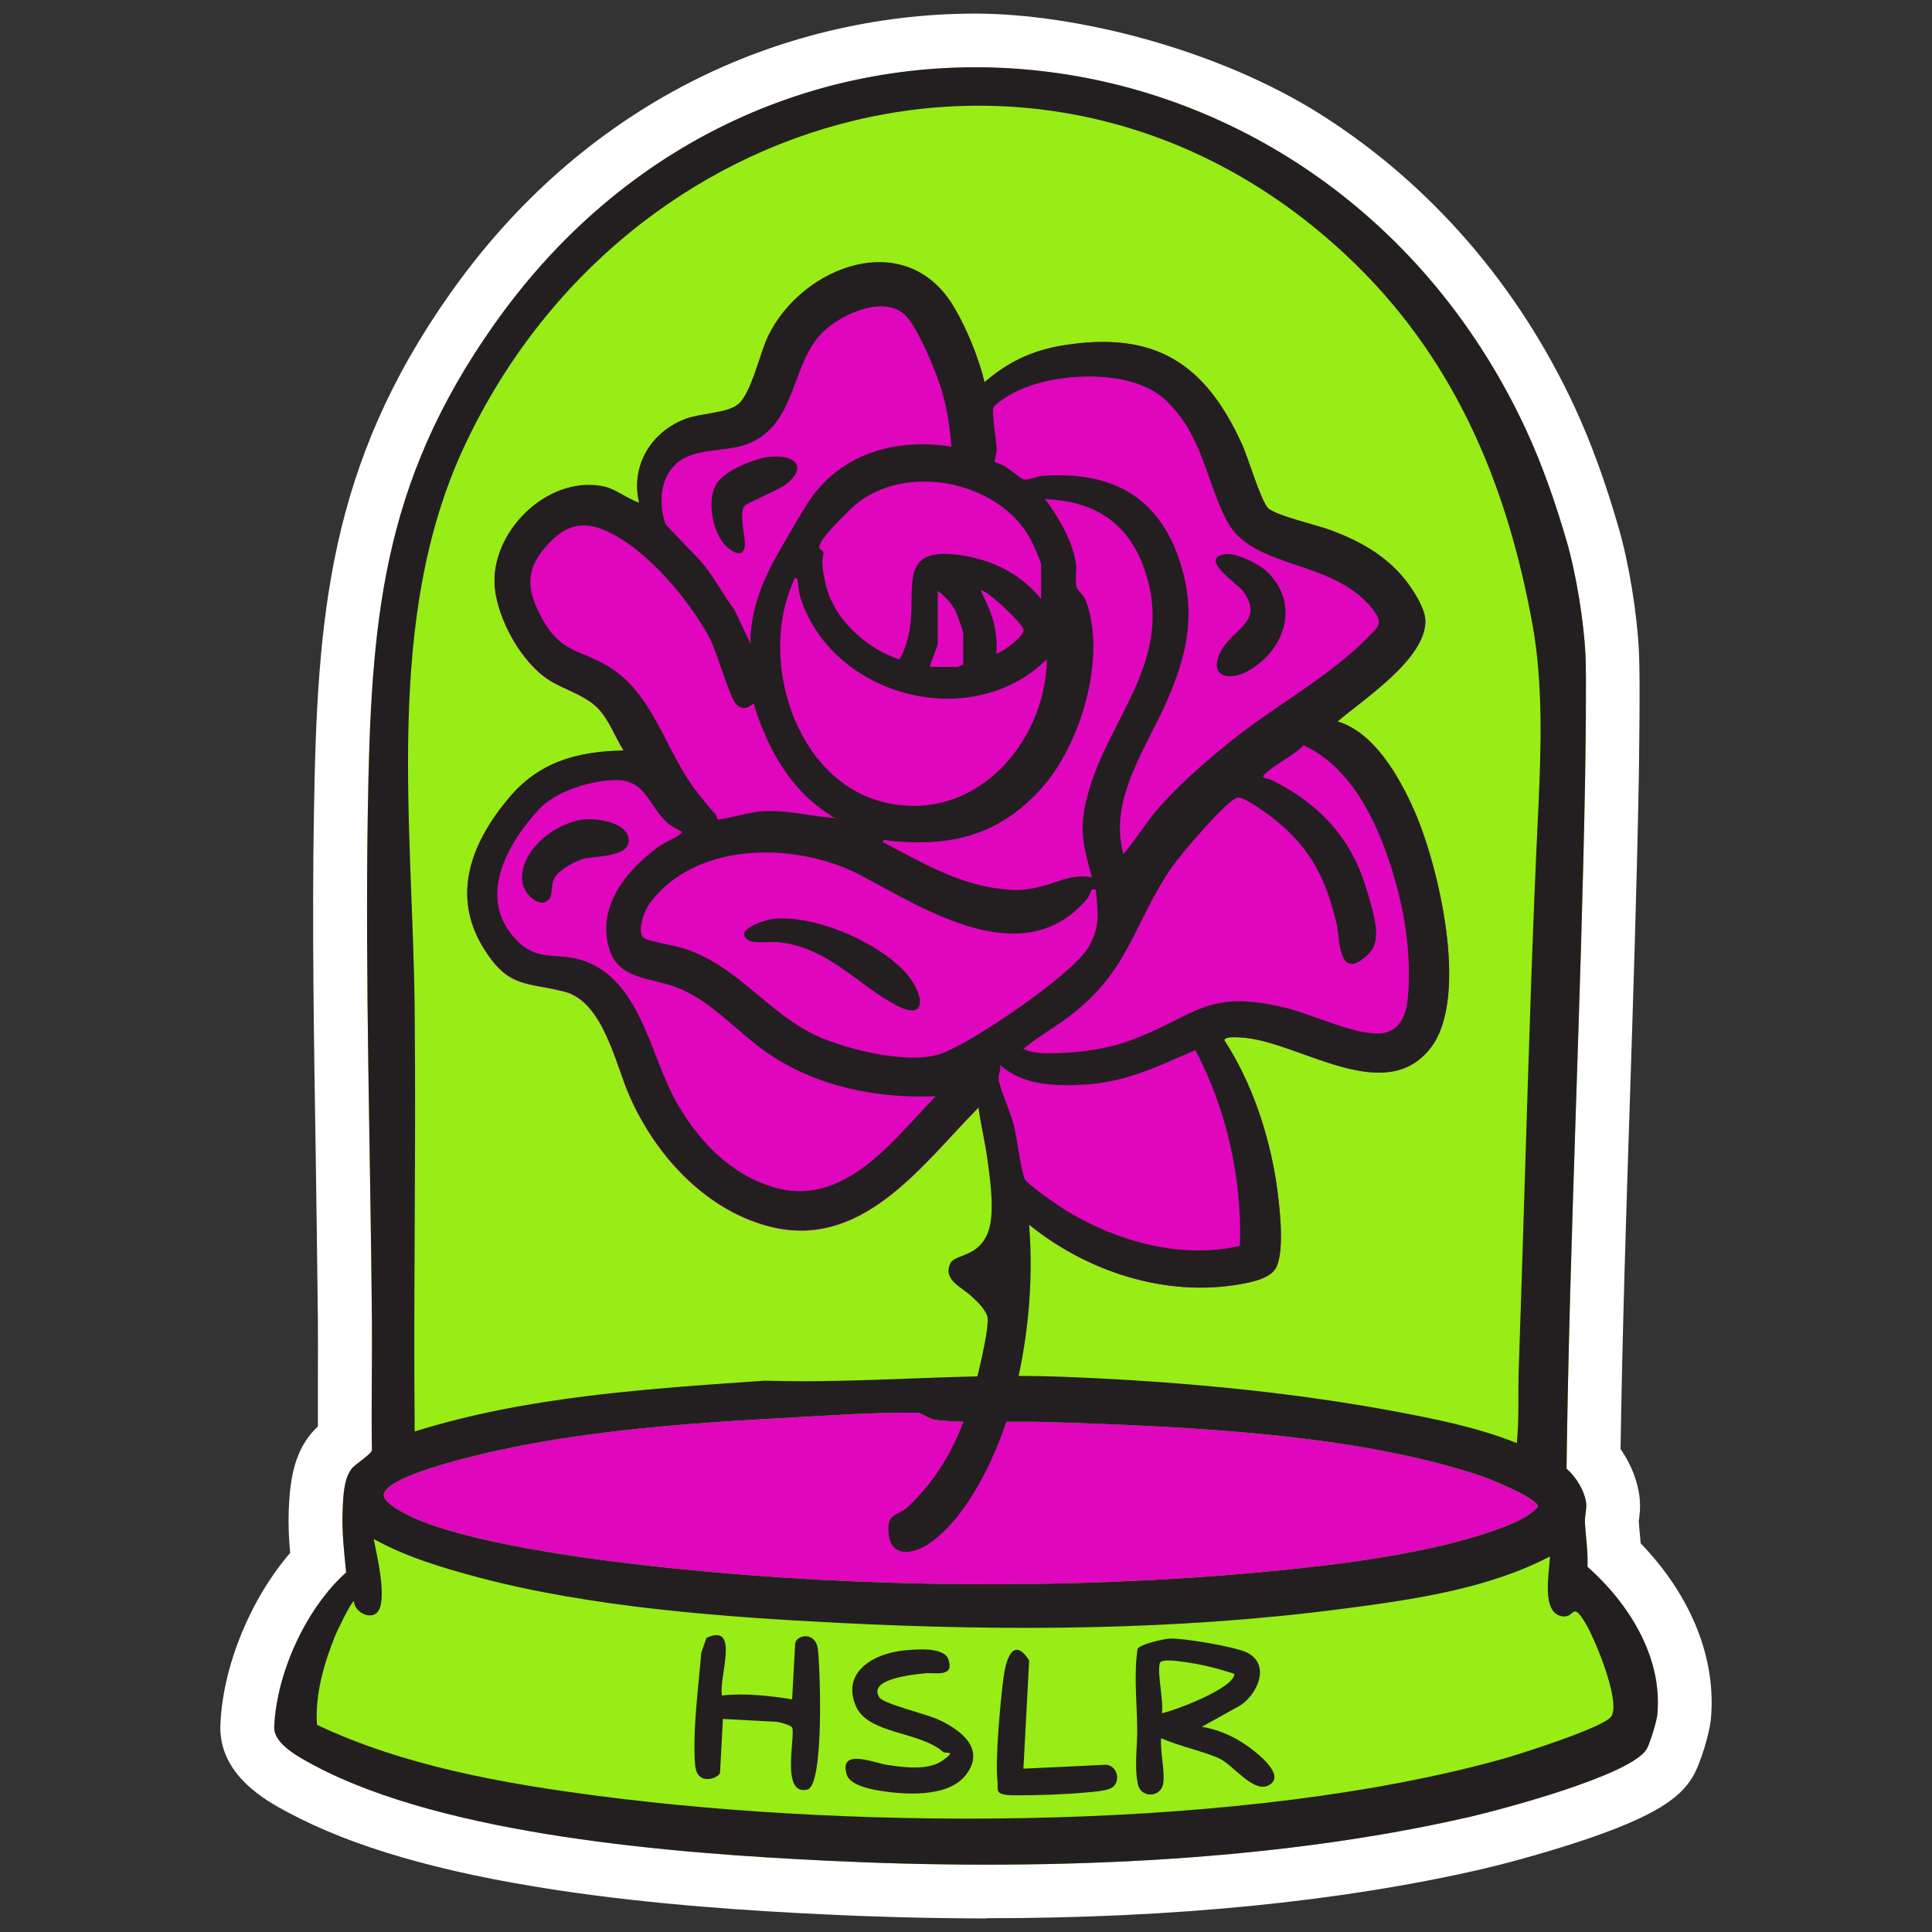 <svg xmlns="http://www.w3.org/2000/svg" id="Layer_1" viewBox="0 0 1080 1080"><rect x="0" y="0" width="1080" height="1080" fill="#333333" stroke="none"/><defs><style>      .st0 {        fill: #df06be;      }      .st1 {        fill: #231f20;      }      .st2 {        fill: #fff;      }      .st3 {        fill: #97ed15;      }    </style></defs><path class="st2" d="M551.1,1072.4s0,0,0,0c-29.6,0-60.4-.8-91.3-2.3-37.6-1.8-94-5.2-149.6-13.7-64.3-9.8-113-23.9-148.9-43.1l-.6-.3c-11.5-6.2-38.5-20.6-37.5-48.7,1.3-33,16.8-70.4,39-96.2-.7-7.6-1.1-15.5-.8-23.7.6-15.4,2.5-31.4,13-43.6,1.1-1.3,2.2-2.4,3.3-3.4,0-9,0-18,0-26.8,0-10.8.1-21.9,0-32.8-.3-30.6-.8-61.8-1.2-92-1-62.9-2.1-128-1-192.2,1.8-108.9,8.2-193.4,76.2-289.6,36.1-51.1,81.1-90.7,133.7-117.8,49.1-25.2,104.3-38.6,159.8-38.6s135.2,19.6,193.6,56.7c61,38.8,110,95.3,141.6,163.6,9,19.5,17,41.4,24.4,67,5.8,20,10.4,48.1,11.4,69.9.8,16.1-.1,69.7-.1,70.2-1.1,60.3-3.1,121.4-5,180.5-2.1,63.8-4.2,129.6-5.2,194.5,5.9,8.5,9.8,18.4,10.7,27.7.5,5.4-.1,9.8-.5,12.4,0,.1,0,.3,0,.4.1,1.9.3,4,.5,6.2.2,1.9.4,3.9.5,6,28.5,29.5,42.7,65,39.2,99.2-.7,6.4-5.4,23.8-10.4,31.9-6.9,11.1-20.1,21.3-61.7,35.2-22.9,7.6-46.4,13.7-55.6,15.8-79.5,18.3-172.8,27.5-277.3,27.5Z"></path><path class="st3" d="M197.3,820.3c1.8-2.1,10.4-7.6,10.6-9.6-.4-24.4.2-48.8,0-73.1-.8-94.3-3.8-189-2.3-283.5,1.7-106.6,7.5-183.4,70.7-272.8C430.6-37.3,742.8,2.3,853.2,240.5c9.3,20.2,16.6,41.4,22.8,62.8,5.2,18.1,9.4,44.1,10.3,63,.6,12.6,0,55.4-.2,68.2-2.3,128.9-8.7,257.7-10.4,386.5,5.3,4.5,10.3,12.6,11,19.6.3,3.5-.9,6.7-.7,10.4.4,8.2,1.8,16.4,1.4,24.8,23.1,20.5,42.3,50.7,39,83.1-.4,3.6-4.2,16.2-6,19-9,14.5-80.2,33.4-98.6,37.7-113.8,26.2-244.1,30.2-360.4,24.5-83.3-4-212.2-13.9-285.9-53.3-7.8-4.2-22.6-11.8-22.2-21.4,1.2-30.1,17.8-66.4,40.2-86.4-1.1-11.1-2.4-22.3-2-33.6s.9-19.5,5.8-25.3Z"></path><path class="st0" d="M550.4,213.6c13.4-11.5,26.8-17.8,44.3-20.6,51.1-8.1,79.1,10.1,99.8,55.8,3.3,7.3,10.4,31.4,14.4,35.3,4.3,4.1,27.6,9.5,35.1,12.3,15.7,5.9,29.9,13.6,40.8,26.8,4.6,5.5,12,16.8,12,24,0,21.3-34.5,43.6-49.1,56.1,20.4,6,34.5,30.9,42.7,49.4,13.7,30.7,31.2,104.7,9.4,133-25.2,32.7-71.7-2-103.2-5.5-2.1-.2-12.1-1.3-12.2,1.3,15.2,23.2,25,52.5,29.1,79.9,1.7,11.6,4.7,36.1.2,46.5-2.9,6.8-13.9,8.8-20.6,10-41.6,7.3-85.5-7.1-117.8-33.3-12-8.7-21.7-23.1-23-34.2s-3.9-20.8-5.3-31.2c-32.2,32.7-65.8,81-118.8,66-35.1-9.9-62.3-40.2-76.5-72.9-7.7-17.7-14.6-52.2-36-57.8-21.8-5.6-31.4-1.8-45.4-24.4-18.4-29.8-6.5-59.2,14-83.7,17-20.4,38.4-26.2,64.3-26.7-4.7-7.5-8.4-17.8-14.7-24-7.4-7.3-18.7-10.1-27.1-15.5-15.3-9.8-28.5-33.7-30.2-51.6-2.8-30.6,28.8-62.4,60-56.7,7.5,1.4,13.6,6.9,20.7,9.3-5-20.7,6.8-40,26.5-47.1,7.9-2.9,23.2-3,29-8.1,7.3-6.3,12-28.6,16.6-38,19-39.2,77.3-61.4,104-16,7.2,12.2,13.5,27.8,16.9,41.5Z"></path><path class="st0" d="M512.8,789.7c-23.8-.3-51.4,1.7-75.5,3-47,2.5-96.1,6.1-142.3,14.7-15.2,2.8-71.7,14.6-79.7,26.1-2.3,3.3,1.1,6.2,3.9,8.2,27,20.4,120.3,31.2,155.9,34.9,106.9,11.1,223.3,12.1,330.4,2.2,39.8-3.7,91.2-9.8,128.7-22.9,8.7-3,19.3-6.8,25.6-13.6,0-4.7-26.9-15.6-31.8-17.2-71.4-24.1-168.2-27.8-243.5-30.2-18.6-.6-43.6.9-61-1.1-4.6-.5-8-4-10.7-4Z"></path><g><path class="st1" d="M550.4,213.6c13.4-11.5,26.8-17.8,44.3-20.6,51.1-8.1,79.1,10.1,99.8,55.8,3.3,7.3,10.4,31.4,14.4,35.3,4.3,4.1,27.6,9.5,35.1,12.3,15.7,5.9,29.9,13.6,40.8,26.8,4.6,5.5,12,16.8,12,24,0,21.3-34.5,43.6-49.1,56.1,20.4,6,34.5,30.9,42.7,49.4,13.7,30.7,31.2,104.7,9.4,133-25.2,32.7-71.7-2-103.2-5.5-2.1-.2-12.1-1.3-12.2,1.3,15.2,23.2,25,52.5,29.1,79.9,1.7,11.6,4.7,36.1.2,46.5-2.9,6.8-13.9,8.8-20.6,10-41.6,7.3-85.5-7.1-117.8-33.3,2.7,33.4-1,69.3-10.1,101.6-7.3,25.5-23.3,61-45.6,76.5-8.1,5.6-20.8,8.6-22.7-4.3s4.7-10.7,10.3-15.8c17.9-16.4,28.6-37.2,35.7-60.2,2.3-7.2,10.8-41.4,9-46.6s-7.2-9.5-8.7-11c-5.2-5.2-16.3-9-12-18.5,2.4-5.3,15.6-3.3,21-17.2,4-10.1,1.5-27.8.1-38.9s-3.9-20.8-5.3-31.2c-32.2,32.7-65.8,81-118.8,66-35.1-9.9-62.3-40.2-76.5-72.9-7.7-17.7-14.6-52.2-36-57.8-21.8-5.6-31.4-1.8-45.4-24.4-18.4-29.8-6.5-59.2,14-83.7,17-20.4,38.4-26.2,64.3-26.7-4.7-7.5-8.4-17.8-14.7-24-7.4-7.3-18.7-10.1-27.1-15.5-15.3-9.8-28.5-33.7-30.2-51.6-2.8-30.6,28.8-62.4,60-56.7,7.5,1.4,13.6,6.9,20.7,9.3-5-20.7,6.8-40,26.5-47.1,7.9-2.9,23.2-3,29-8.1,7.3-6.3,12-28.6,16.6-38,19-39.2,77.3-61.4,104-16,7.2,12.2,13.5,27.8,16.9,41.5ZM531.9,249.6c-1-11-2.3-20.5-5.4-31.1-2.9-9.9-13.8-36.8-21.3-43.1-12.3-10.3-35.4.6-45.3,10.3-18.3,18-14.3,52.7-43,62.8-12.4,4.4-29.9,1.7-39.5,11.3s-8.4,23.7-5.6,32.6c.6,1.8,18.8,19.6,22,23.8,5.9,7.5,10.9,16.9,16.8,24.7l8.9,18.9c-.2-19.4,7.5-37,17-53.3,4.6-7.9,10.2-17.8,15-25.3,17.7-27.4,48.9-36.6,80.3-31.5ZM627.9,477.5c7.1-8.2,12.8-17.9,20.1-26.2,12.1-13.7,27.7-27.2,42.1-38.6,22.3-17.7,54.2-35.6,73.4-55.3,6.9-7.1,10.3-8.6,3.9-16.8-22.5-28.7-67.5-21.7-81.9-50-11.6-22.8-13.7-48.8-34.8-67.7-19.2-17.2-62.3-14.8-83.9-3.4-2.7,1.4-10.3,5.9-11.4,8.3-1.1,2.5,1.6,19.1,1.8,23.4,0,2-1.4,6.7-1.2,7s4.3,1.5,5.8,2.5c2,1.3,9.3,7,10.3,7.3,2.7.7,7.4-1.8,10.7-2,38.7-2.7,65.4,11.4,77.2,49.3,8.7,28.1,3.6,50.8-7.8,76.8-11.6,26.5-32.7,55-24.2,85.4ZM582,334.7v-19.1c0-1.5-4.9-12.5-6.1-14.6-18.3-33.1-72.6-43.3-100.3-16.5s-14,20.9-15.3,25.1c-1.6,5.2.6,15.4,2.3,20.7,5.5,17.6,22.9,32.7,40.2,38.3,3.2-5.5,5-11.9,5.9-18.2,3.2-20.7-6-43.1,23.4-40.6,19.4,1.6,37.5,9.7,49.8,24.9ZM610.4,490.6c-4-15.2-7.1-24.3-3.8-40.4,9.5-45.7,49-77.3,34.6-127.3-8.2-28.7-27-42.7-57-43.9,7.7,10.4,15.6,23.6,17.3,36.6.5,4-.7,9.4.3,12.7.5,1.8,3.9,4.1,5.3,7.8,11.6,31.4-2.9,79.8-24.6,104.2-23.8,26.8-50.9,33.2-85.4,29.7-1.2-.1-3.7-1.3-3.5.8,20.6,10.8,41.4,23.1,65,26,9.3,1.2,14.5,1,23.5-1.3,9.6-2.4,17.4-7.1,28.1-5.1ZM464.3,455.7c-16.4-9.9-28.6-26.6-36.2-44s-5.9-18.2-6.9-18.2-4.8,5.2-9.8,0c-3.7-4-10.7-29.5-15-37.4-11.6-21.2-34.4-48.5-56.6-58.9-15.1-7.1-24.9-3-35.3,9.1-11.7,13.6-9.4,25.3-1,40.3,10.3,18.2,20.1,16.3,35.7,25.4,26.3,15.3,32.4,47.7,50.4,70.7s6.3,5.6,8.7,8.8c1.2,1.7,2.6,6.2,2.9,6.5,1,.7,18.9-4.1,23.3-4.4,14.4-1,23.9,1.8,37.3,3.2s2.9.8,2.6-1ZM445.7,323.8c-1.6-2.1-1.9.7-2.3,1.5-19.5,43.3,1,110.8,50.5,123.1,50.2,12.4,90.5-32.2,91.3-79.9-42,41.7-120.3,21.1-137.9-34.9-.8-2.4-1.3-9.4-1.6-9.8ZM538.4,371.8v-18c0-1.2-3.6-11.2-4.6-12.9-2.1-4-6-7.9-9.6-10.6v28.9c0,2.8-3.9,10.3-4.4,13.6h15.8c.4,0,1.7-1.4,2.7-1.1ZM557,365.2c.8.9,16.1-9.1,15.1-13.4-1-4-22.1-23.6-23.8-21.5,2.6,5.7,5.6,11.2,7.1,17.4,1.4,5.9,2.1,11.3,1.6,17.5ZM572.2,586.5c6.3,2.6,12.4,2.4,19.1,2.2,13.1-.3,28.5-2.6,40.8-7.2,36.6-13.5,41.8-28.8,86-18.3,14.9,3.5,41.6,16.6,55,14.3,10.1-1.7,13.1-10.9,13.9-19.9,2.2-24.5-2-50.1-9.5-73.3-8.4-26.3-22.5-55.4-48.7-67.7-5.9,6-16.1,10.7-21.8,16.1-2.7,2.6,1.5,2.3,3.3,3.1,25.5,12.3,44,31.2,52.7,58.5s8.7,34.9-2.2,42.5c-12.7,8.9-12-13.5-13.6-20.2-5.7-24.9-14.7-42.8-35-58.8-3.3-2.6-17-12.8-20.5-11.9-6.3,1.7-31.8,31.9-36.6,38.8-21.1,30.6-23.2,55.9-54.2,81-9.2,7.5-19.8,13.1-28.9,20.7ZM380.3,464.5c-.3-.3-5.2-2.6-7.1-4.4-11.4-10.4-12-24.8-30.5-24-13.3.5-32.3,6.4-41.5,16.4-16.9,18.3-33.5,47-15.3,69.8,14.1,17.7,25.5,8.4,43.1,15.8,29.4,12.4,34.8,52.5,48.9,77.6,12.1,21.5,29.6,40.2,53.7,47.7,39.9,12.5,67.2-25.6,91.5-50.6-33.1,1.4-66.7-5.4-94.1-24.2-17.3-11.9-31.4-29.4-51.4-36.9-13.1-4.9-31.3-4.3-36.6-20.1-8.2-24.1,8.9-44.9,27-58.2,3.5-2.6,9.1-4.7,11.7-6.7s1.1-1.7.7-2.2ZM610.4,497.2c-.2.2-1.6,3.9-2.8,5.4-35.4,41.4-89.7,6.2-126.2-13.2-35.6-18.9-92.8-19.6-118.5,16-2.8,3.8-7.4,16.2-2.6,19.2,2.7,1.6,17.5,4.1,22.4,5.7,30.4,10.1,46.6,36.3,74.3,48.9,16.9,7.7,51.5,16.1,69.1,9.8,17.3-6.1,73.3-44.1,82.3-59.4,6.7-11.4,5.4-19.3,4.2-31.8.1-.9-2-.7-2.2-.5ZM693.1,696.5c1.3-37.5-7.4-76.5-24.9-109.5-20.3,8.8-37.8,17.6-60.6,19.2-16.7,1.1-35.5.9-48.5-10.9.5,2.7-1.1,5.4-.9,7.9.4,4.3,6.6,18.6,8.2,24.5,2.5,9.5,3.5,22.6,6.2,30.9,1.1,3.4,20.5,16.4,24.7,18.9,28.1,16.7,63.1,26.4,95.7,19Z"></path><path class="st1" d="M684.3,309.8c6.2-1.1,19.2,5.2,23.8,9.6,18.8,17.7,10.5,43.8-10.1,55.5-11.5,6.5-22.9,3-15.4-11.1,6.6-12.5,24.5-16.3,12.3-33.3-2.9-4-24.8-18.1-10.6-20.6Z"></path><path class="st1" d="M431.3,513.8c23.4-3.2,61.9,13.5,76.6,31.9,8.2,10.2,10.8,25.4-6.6,16.4-21.5-11.2-38.3-32.5-66-35.4-4.6-.5-14,1-17.2-1.3-8-5.6,9-11,13.3-11.6Z"></path><path class="st1" d="M325.5,458.2c7.5-1,23.6,1.1,25.7,9.7,2.8,11.5-18.4,10.5-24.6,12.1-4.9,1.2-14.1,6.2-16.6,10.7-2.2,4-.9,8.8-2.7,11.4-4.9,7-14.5-2.4-15.3-8.9-2.1-17.4,17.9-32.9,33.4-35Z"></path><path class="st1" d="M430.2,255.4c14.1-1.7,22.1,6,8.3,15.9-3.9,2.8-21.2,10-22.3,11.5-3.5,4.9,1,18,.1,22.9-1.3,7.8-9.9.9-12.5-2.8-5.9-8.1-8.8-24.6-2.8-33.2,4.8-6.9,21-13.5,29.2-14.4Z"></path></g><g><path class="st1" d="M197.3,820.3c1.8-2.1,10.4-7.6,10.6-9.6-.4-24.4.2-48.8,0-73.1-.8-94.3-3.8-189-2.3-283.5,1.7-106.6,7.5-183.4,70.7-272.8C430.6-37.3,742.8,2.3,853.2,240.5c9.3,20.2,16.6,41.4,22.8,62.8,5.2,18.1,9.4,44.1,10.3,63,.6,12.6,0,55.4-.2,68.2-2.3,128.9-8.7,257.7-10.4,386.5,5.3,4.5,10.3,12.6,11,19.6.3,3.5-.9,6.7-.7,10.4.4,8.2,1.8,16.4,1.4,24.8,23.1,20.5,42.3,50.7,39,83.1-.4,3.6-4.2,16.2-6,19-9,14.5-80.2,33.4-98.6,37.7-113.8,26.2-244.1,30.2-360.4,24.5-83.3-4-212.2-13.9-285.9-53.3-7.8-4.2-22.6-11.8-22.2-21.4,1.2-30.1,17.8-66.4,40.2-86.4-1.1-11.1-2.4-22.3-2-33.6s.9-19.5,5.8-25.3ZM847.9,806.8c1.4-14,.6-28,1.1-42,2.4-69.6,4.3-139.2,6.7-208.8,1.2-35.2,2.6-70.3,4.3-105.5,1.5-32.5,2.6-68.7-3.3-101.2-14.5-80.1-44.5-151-104.7-207.1C590.1-8.7,349,56.9,259.2,250.3c-44.7,96.3-28.4,211.1-27.4,313.8.8,78.7-.7,157.4,0,236.1,63.1-19.7,129.9-23.8,195.7-28.4,56.1,1.7,110-4.3,165.8-2.2,60.8,2.3,124.1,7.9,183.9,18.9,23.7,4.4,48.3,9.2,70.7,18.2ZM512.8,789.7c-23.8-.3-51.4,1.7-75.5,3-47,2.5-96.1,6.1-142.3,14.7-15.2,2.8-71.7,14.6-79.7,26.1-2.3,3.3,1.1,6.2,3.9,8.2,27,20.4,120.3,31.2,155.9,34.9,106.9,11.1,223.3,12.1,330.4,2.2,39.8-3.7,91.2-9.8,128.7-22.9,8.7-3,19.3-6.8,25.6-13.6,0-4.7-26.9-15.6-31.8-17.2-71.4-24.1-168.2-27.8-243.5-30.2-18.6-.6-43.6.9-61-1.1-4.6-.5-8-4-10.7-4ZM866.4,870.1c-35.1,18.3-77.2,24.2-116.3,29.3-92.8,12.1-188.1,12.5-281.2,7.8-65.2-3.3-138.4-8.7-201.4-25.4-19.9-5.3-40.7-11.5-58.6-21.5,1.6,8.5,8.3,35.6,1.6,41.4-4.2,3.7-12.5-.9-12.6-6.5-1.2-.9-9.9,17.5-10.6,19.3-6.2,15.4-11.3,33-10.1,49.7,48.5,23,104.6,32.9,157.8,39.8,148.3,19.3,361.2,19.5,505.5-20.9,9.2-2.6,56.6-17.6,60.3-23.7,5.2-8.6-9.2-43.2-14.5-52-7.6-12.6-5.8-3.1-12.5-3.8-12.8-1.4-7.5-25-7.4-33.6Z"></path><path class="st1" d="M650.1,997.5c-1.1,6.9-12.4,8.3-14.1-.5-2-10.1-.1-21.4-.3-31.5-.2-14.5-1.9-29.5.2-43.8,1.5-2.6,14.4-5.5,17.9-5.7,7.5-.4,36.4,4.5,43.1,7.7,13.5,6.6,6.3,23.1-3.5,29.6l-21.6,12c7.3,1.1,15.1,4.2,21.4,8s27.1,18.8,16,24.7c-8.4,4.5-19.7-11.1-27.2-14.8s-22.6-7-32.9-11.5c-.7,7.4,2.3,18.7,1.1,25.6ZM648.3,929.9c-1.5,5.9,2.3,20.8,1.2,27.8,7.3-1.5,40.7-14.1,40.5-22-9.1-3-18.9-5.5-28.4-6.7-2.6-.3-12.6-2-13.3.8Z"></path><path class="st1" d="M404.1,961l-1.6,29.9c-.2,2.8-12.8,8.2-13.9-4.1-1.6-18.9,1.9-43.9,3.4-62.9l2.9-8.3c19.2-8.9,6.6,22.7,8.7,32.2,12.7-1.5,26.5.2,39.2,2.1l1.7-31c.3-4.9,11.4-7.4,12.7,3.1s3.6,76.1-5.9,78.4c-14.8,3.5-6.8-28.7-8.4-34.5-.4-1.5-7.4-3.3-8.9-3.4l-29.9-1.6Z"></path><path class="st1" d="M505.4,922.6c6.3-.6,22.4-2.2,24.8,5.1,3.4,10.2-7.5,7.1-13.1,7.7s-32.5,2.9-25.5,13.5c2.5,3.7,26.6,9.3,33.3,12.5,12.3,5.8,26.2,16.2,15.1,30.7-10.1,13.2-35.4,11.2-50.1,8.6-4.9-.9-14.8-3.2-16.5-8.5-4.9-15.3,15.5-6.7,22-5.7,9.3,1.4,23.4,3.5,31.6-2.4s1.7-3.5.2-4.8c-13.4-11.7-42.2-9.7-48.9-25.9-7.9-19.1,10.6-29.2,27.1-30.8Z"></path><path class="st1" d="M572,988.7l46.2-2.2c6.9.5,8.7,10.5,2.5,13.3-3.3,1.4-9.8,1.9-13.6,2.2-11.5,1.1-28.8,1.7-40.3,1.6s-8.6-3-9.2-8c-1.4-11.9,1.7-45.1,3.4-58.1,1.3-9.7,5.4-23.2,14.3-9.3l-3.2,60.5Z"></path></g></svg>
